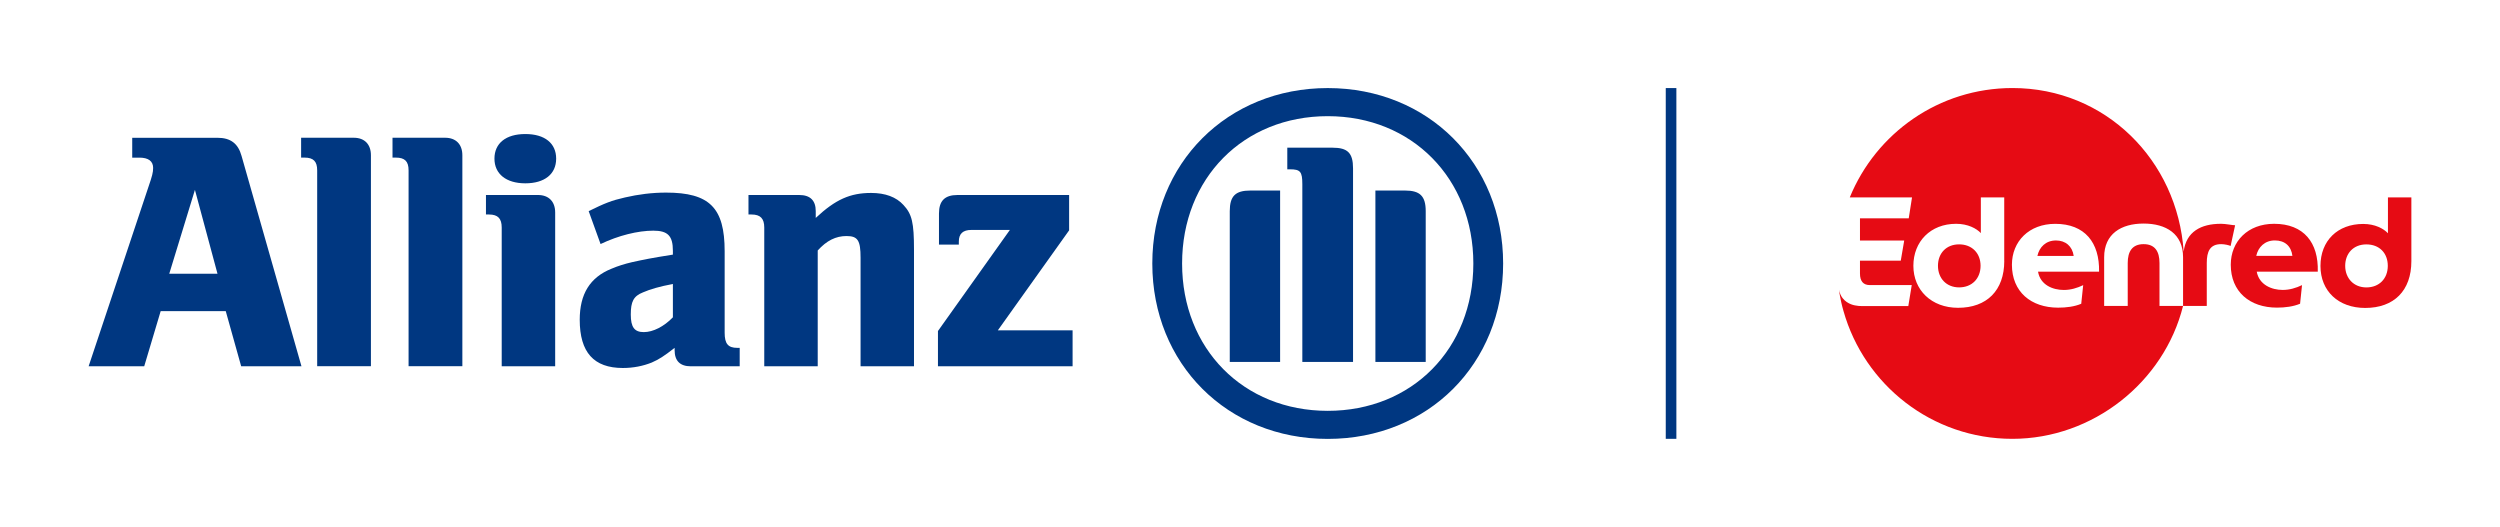<?xml version="1.0" encoding="UTF-8"?>
<svg id="Grid" xmlns="http://www.w3.org/2000/svg" viewBox="0 0 706.54 148.93">
  <defs>
    <style>
      .cls-1 {
        stroke: #003781;
        stroke-width: 3px;
      }

      .cls-1, .cls-2 {
        fill: #003781;
      }

      .cls-3 {
        fill: #e60b14;
      }
    </style>
  </defs>
  <g>
    <path class="cls-2" d="M61.48,77.37h-13.65l7.26-23.71,6.38,23.71ZM40.76,103.51l4.65-15.58h18.39l4.36,15.58h17.04l-16.93-59.44c-.97-3.51-3.1-5.13-6.79-5.13h-24.11v5.61h2.03c2.52,0,3.88.98,3.88,2.91,0,1.26-.28,2.32-1.28,5.22l-16.95,50.83h15.7Z"/>
    <path class="cls-2" d="M104.83,103.51v-59.63c0-3.11-1.82-4.95-4.83-4.95h-14.9v5.61h.97c2.51,0,3.57,1.07,3.57,3.6v55.36h15.19Z"/>
    <path class="cls-2" d="M130.67,103.51v-59.63c0-3.11-1.85-4.95-4.84-4.95h-14.9v5.61h.95c2.53,0,3.59,1.07,3.59,3.6v55.36h15.2Z"/>
    <path class="cls-2" d="M157.18,44.83c0-4.33-3.2-6.95-8.71-6.95s-8.73,2.62-8.73,6.95,3.31,6.98,8.73,6.98,8.71-2.59,8.71-6.98M156.9,103.51v-43.47c0-3.1-1.85-4.93-4.85-4.93h-14.71v5.51h.87c2.52,0,3.58,1.16,3.58,3.68v39.21h15.12Z"/>
    <path class="cls-2" d="M190.17,80.27v9.41c-2.53,2.62-5.61,4.18-8.22,4.18s-3.68-1.34-3.68-4.97.76-5.21,3.47-6.27c2.03-.88,4.65-1.65,8.43-2.36M169.73,68.97c5.04-2.42,10.56-3.78,14.91-3.78,4.08,0,5.53,1.45,5.53,5.69v1.08c-6.19.98-8.13,1.38-11.62,2.15-2.01.47-3.88,1.05-5.72,1.83-6.11,2.45-8.99,7.17-8.99,14.42,0,9.2,3.96,13.64,12.19,13.64,3,0,5.72-.57,8.14-1.53,2.12-.94,3.38-1.74,6.49-4.16v.67c0,3,1.54,4.54,4.55,4.54h13.84v-5.21h-.68c-2.61,0-3.57-1.17-3.57-4.26v-23.05c0-12.29-4.26-16.57-16.57-16.57-3.96,0-7.83.5-11.6,1.37-3.79.86-5.74,1.64-10.26,3.87l3.36,9.3Z"/>
    <path class="cls-2" d="M231.1,103.51v-32.72c2.53-2.81,5.13-4.08,8.14-4.08,3.21,0,3.97,1.27,3.97,6.13v30.67h15.1v-32.91c0-7.66-.56-10.08-2.99-12.68-2.04-2.24-5.13-3.39-9.12-3.39-5.91,0-10.07,1.83-15.66,7.06v-1.93c0-3.01-1.57-4.55-4.67-4.55h-14.34v5.51h.87c2.52,0,3.59,1.16,3.59,3.68v39.21h15.1Z"/>
    <path class="cls-2" d="M303.12,93.35h-21.11l20.14-28.25v-9.99h-31.55c-3.58,0-5.23,1.64-5.23,5.23v8.79h5.61v-.86c0-2.22,1.16-3.29,3.57-3.29h10.86l-20.33,28.57v9.96h38.05v-10.16Z"/>
    <path class="cls-2" d="M382.39,102.28v-54.71c0-4.36-1.55-5.83-5.78-5.83h-12.8v6.11h.76c2.92,0,3.49.66,3.49,4.18v50.25h14.33ZM388.71,102.28h14.22v-42.61c0-4.28-1.65-5.82-5.82-5.82h-8.4v48.43ZM361.78,102.28v-48.43h-8.43c-4.17,0-5.8,1.54-5.8,5.82v42.61h14.23ZM416.39,74.47c0,24.11-17.33,41.64-41.15,41.64s-41.16-17.53-41.16-41.64,17.34-41.64,41.16-41.64,41.15,17.64,41.15,41.64M424.81,74.47c0-28.35-21.21-49.58-49.57-49.58s-49.58,21.23-49.58,49.58,21.2,49.57,49.58,49.57,49.57-21.18,49.57-49.57"/>
  </g>
  <g>
    <path class="cls-3" d="M581.06,67.96c-2.88,0-4.71,1.87-5.26,4.37h10.26c-.38-2.76-2.33-4.37-5-4.37Z"/>
    <path class="cls-3" d="M553.68,69.06c-3.65,0-5.98,2.54-5.98,6.06s2.37,6.1,5.98,6.1,6.06-2.5,6.06-6.1c0-3.6-2.46-6.06-6.06-6.06Z"/>
    <path class="cls-3" d="M627.61,63.25c-5.51,0-9.79,2.2-10.47,7.88-.04,0,.04,0,0,0-1.74-25.86-22.13-46.25-48.37-46.25-20.81,0-38.57,12.76-45.99,30.9h17.59l-.93,5.93h-13.78v6.27h12.5l-.97,5.68h-11.53v3.65c0,2.2.97,3.26,2.8,3.26h11.83l-.97,5.93h-13.1c-.64,0-1.23-.04-1.82-.17h0s-2.25-.25-3.65-2.08c-.04-.04-.59-.72-.89-1.82q-.08-.3-.13-.55c.08.72.25,1.74.34,2.08.38,2.08.89,3.82.93,3.94,5.89,20.86,25.01,36.12,47.73,36.12s42.86-15.98,48.24-37.56h-6.66v-12.12c0-3.26-1.27-5.34-4.49-5.34s-4.49,2.08-4.49,5.34v12.12h-6.66v-13.78c0-6.57,4.79-9.5,11.15-9.5s11.15,2.92,11.15,9.5v13.78h6.7v-12.12c0-3.26.89-5.34,4.07-5.34,1.02,0,2.2.3,2.67.51l1.27-5.85c-.76,0-2.63-.42-4.07-.42ZM566.44,73.76c0,8.31-4.92,13.23-13.06,13.23-7.55,0-12.63-5.04-12.63-11.87s4.83-11.87,12.08-11.87c3.31,0,5.76,1.31,6.99,2.63v-10.09h6.61v17.97ZM583.27,81.95c1.95,0,3.77-.55,5.47-1.36l-.55,5.26c-1.91.81-4.24,1.1-6.53,1.1-7.67,0-13.06-4.49-13.06-12.12,0-6.61,4.83-11.57,12.25-11.57,8.35,0,12.55,5.3,12.38,13.52h-17.25c.64,3.77,4.2,5.17,7.29,5.17Z"/>
    <path class="cls-3" d="M642.7,63.25c-7.42,0-12.25,4.96-12.25,11.57,0,7.63,5.38,12.12,13.06,12.12,2.29,0,4.62-.3,6.53-1.1l.55-5.26c-1.7.81-3.52,1.36-5.47,1.36-3.09,0-6.66-1.44-7.33-5.17h17.25c.25-8.18-3.94-13.52-12.34-13.52ZM637.65,72.32c.55-2.5,2.42-4.37,5.26-4.37s4.62,1.61,4.96,4.37h-10.22Z"/>
    <path class="cls-3" d="M674.87,55.79v10.13c-1.23-1.31-3.65-2.63-6.99-2.63-7.25,0-12.08,4.75-12.08,11.87s5.09,11.87,12.63,11.87c8.14,0,13.06-4.87,13.06-13.23v-18.02h-6.61ZM668.77,81.23c-3.6,0-5.98-2.63-5.98-6.1s2.29-6.06,5.98-6.06,6.06,2.46,6.06,6.06c0,3.6-2.42,6.1-6.06,6.1Z"/>
  </g>
  <line class="cls-1" x1="472.27" y1="24.89" x2="472.27" y2="124.02"/>
</svg>